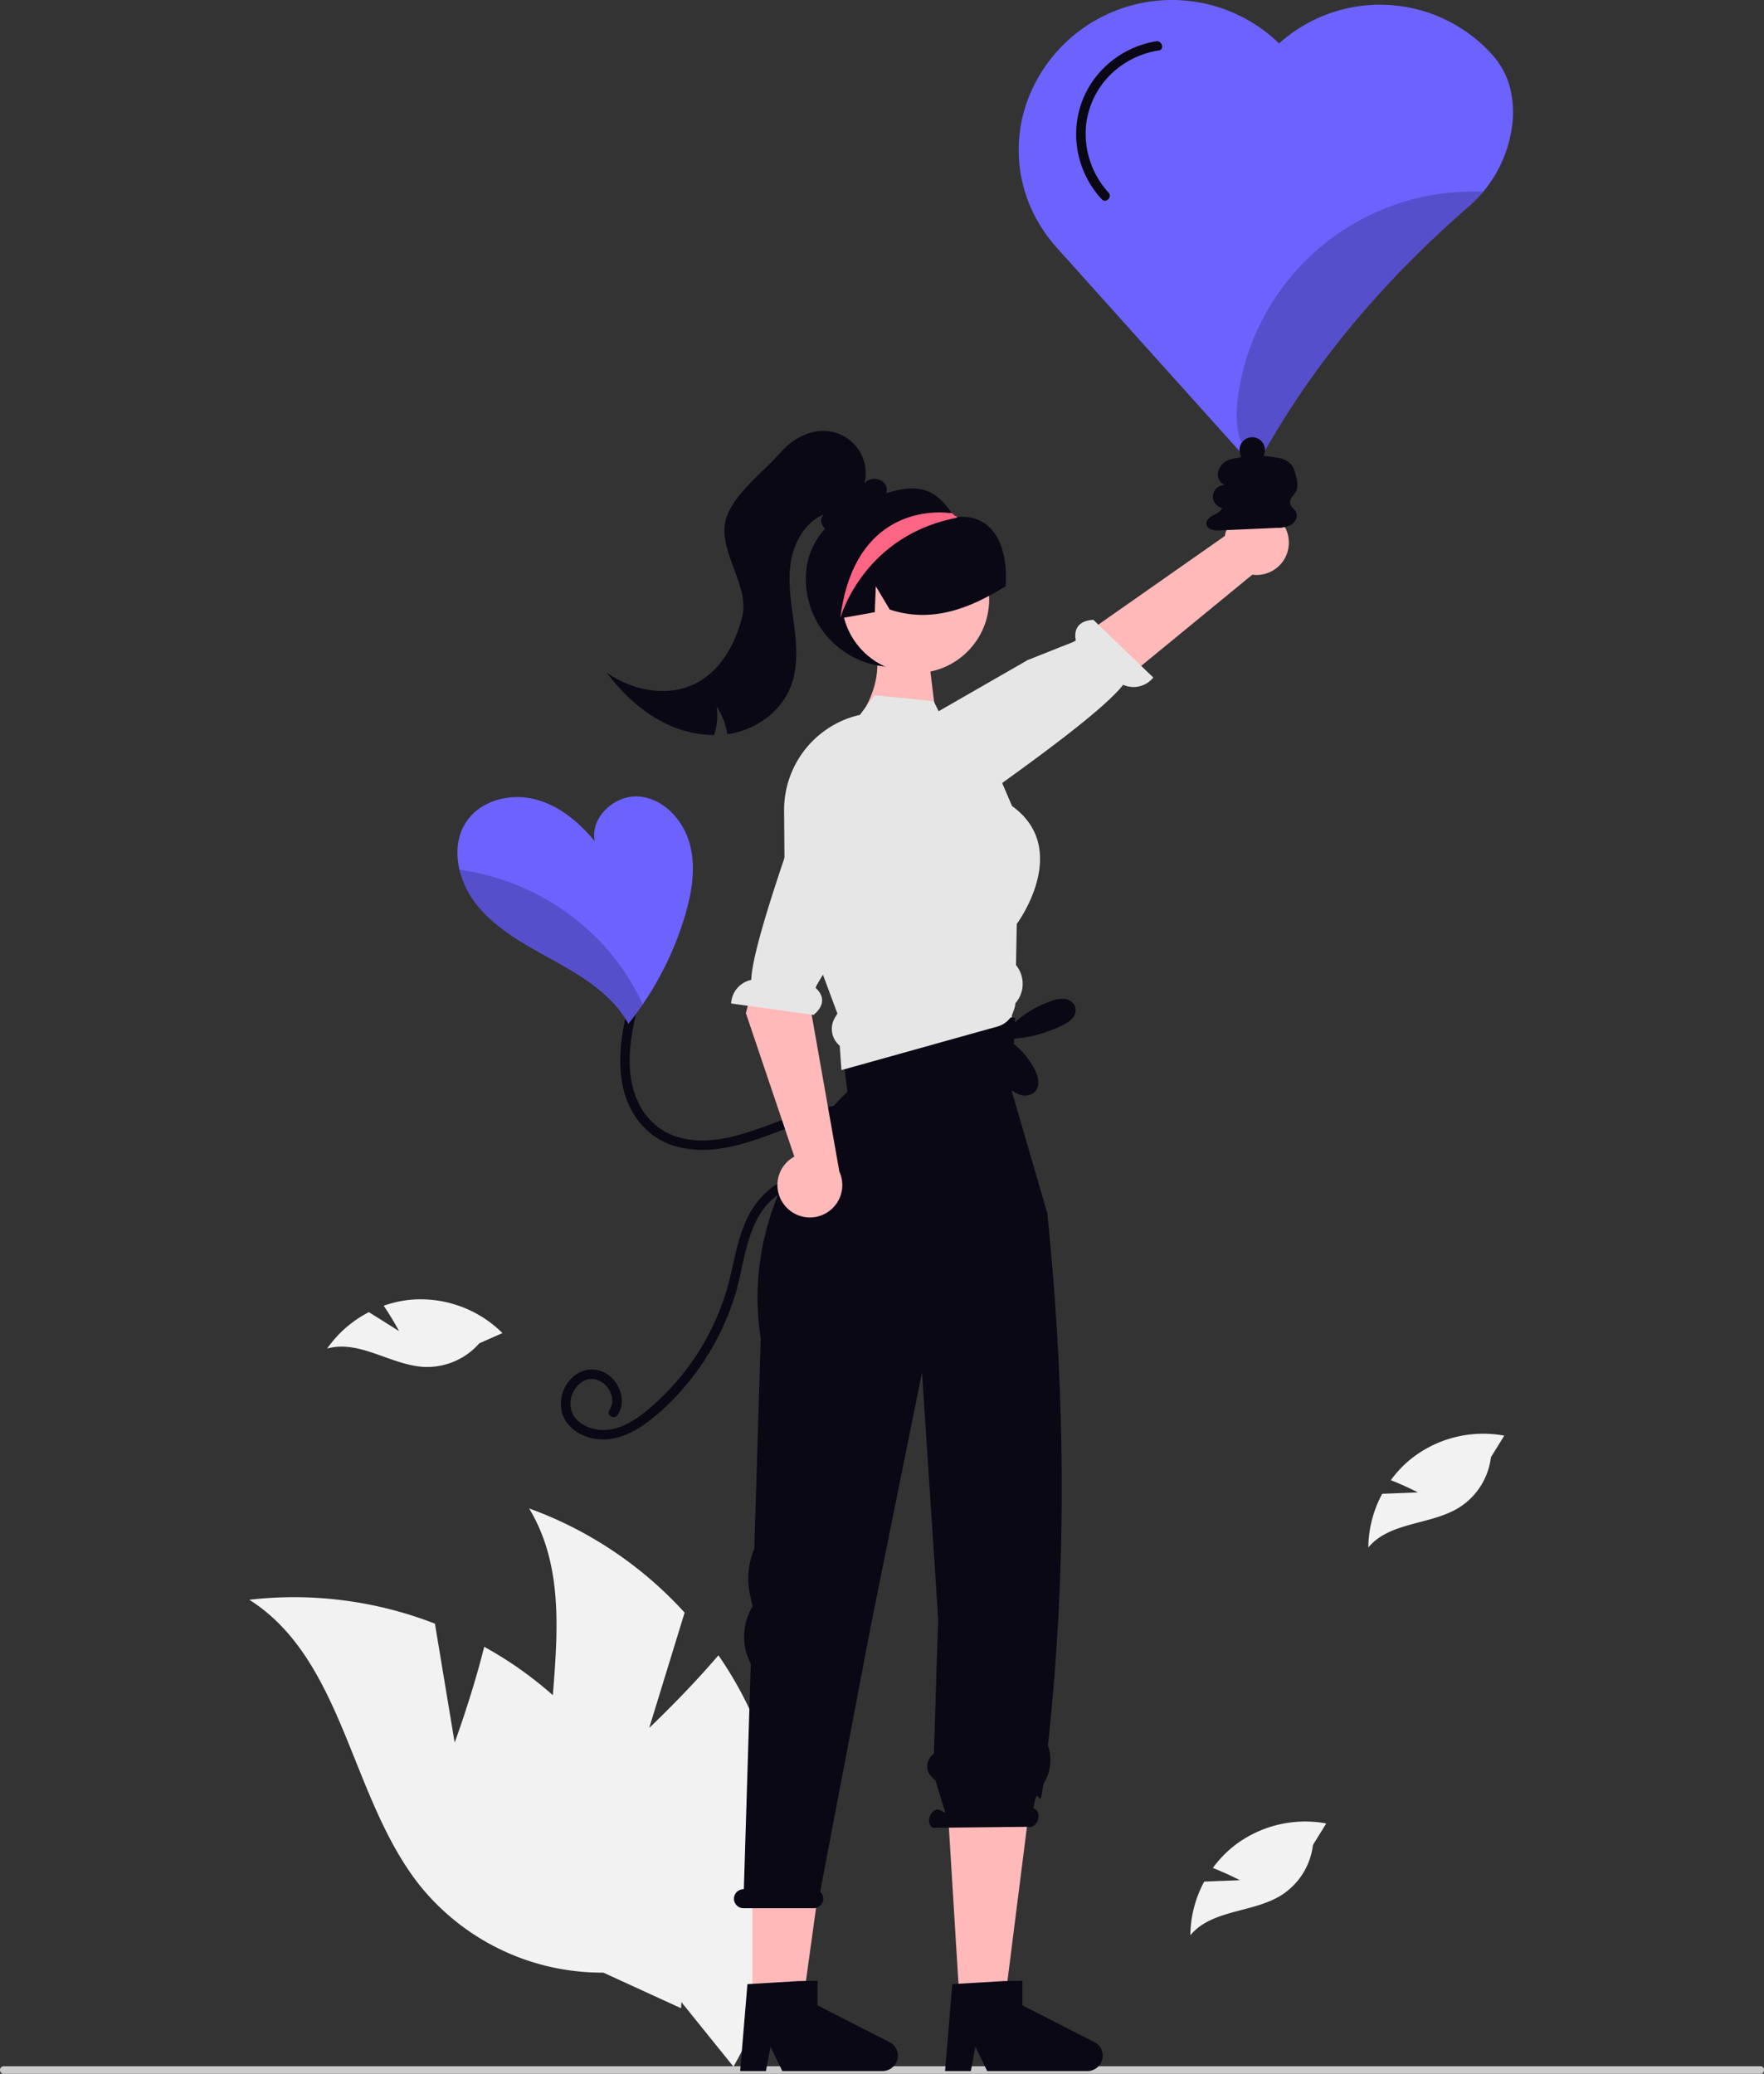 <svg xmlns="http://www.w3.org/2000/svg" xmlns:xlink="http://www.w3.org/1999/xlink" width="680.62" height="800.057" viewBox="0 0 680.62 800.057"><rect x="0" y="0" width="680.62" height="800.057" fill="#333333" stroke="none"/><g id="Group_141" data-name="Group 141" transform="translate(-620 -140)"><path id="Path_1240-291" data-name="Path 1240" d="M893.89,382.941,918.853,402.1l6.644-34.172-18.723-8.053C906.015,368.829,901.539,376.454,893.89,382.941Z" transform="matrix(0.951, -0.309, 0.309, 0.951, -15.819, 327.307)" fill="#ffb9b9"></path><path id="Path_2256-292" data-name="Path 2256" d="M961.785,775.308a1.572,1.572,0,0,1-.371,1.033,1.189,1.189,0,0,1-.9.426H282.435a1.473,1.473,0,0,1,0-2.919h678.08a1.189,1.189,0,0,1,.9.426,1.573,1.573,0,0,1,.371,1.033Z" transform="translate(338.835 163.29)" fill="#cbcbcb"></path><path id="Path_2257-293" data-name="Path 2257" d="M833.335,159.91a30.4,30.4,0,0,0-6.892-14.47,58.252,58.252,0,0,0-82.211-5.31l-.49.441a59.426,59.426,0,0,0-95.6,18.395,55.363,55.363,0,0,0,2.489,50.266,58.162,58.162,0,0,0,6.855,9.59c2.686,3.066,75.185,83.72,75.908,84.529a.916.916,0,0,0,.7.319c.025,0,.061-.012.1-.012a.327.327,0,0,0,.147-.037.938.938,0,0,0,.576-.417l.38-.625.454-.773,6.708-11.208c18.6-31.087,43.681-60.42,74.547-87.178a47.865,47.865,0,0,0,5.506-5.641,49.627,49.627,0,0,0,11.4-27.911,39.154,39.154,0,0,0-.576-9.958Z" transform="translate(369.781 16.186)" fill="#6c63ff"></path><path id="Path_2258-294" data-name="Path 2258" d="M535.576,683.029l13.654-44.467a150.084,150.084,0,0,0-59.992-40.193c22.442,37.18.7,85.682,9.758,128.154a90.274,90.274,0,0,0,48.353,61.52l20.72,25.672a151.272,151.272,0,0,0,11.118-126.172,146.118,146.118,0,0,0-16.919-32.519C549.954,669.5,535.576,683.029,535.576,683.029Z" transform="translate(334.922 123.578)" fill="#f2f2f2"></path><path id="Path_2259-295" data-name="Path 2259" d="M480.424,682.391,472.814,636.5a150.082,150.082,0,0,0-71.621-9.219c36.668,23.269,38.835,76.378,65.888,110.351a90.275,90.275,0,0,0,70.715,33.5L567.79,784.87a151.272,151.272,0,0,0-46.319-117.888,146.124,146.124,0,0,0-29.646-21.561C487.26,663.869,480.424,682.391,480.424,682.391Z" transform="translate(314.998 129.897)" fill="#f2f2f2"></path><path id="Path_2260-296" data-name="Path 2260" d="M307.566,305.666l-3.77,8.768,6.161,31.143,62.854-8.74-.5-37.974-1.262-8.318Z" transform="translate(637.75 205.698)" fill="#ffb6b6"></path><path id="Path_2261-297" data-name="Path 2261" d="M280.389,641.875h19.177l7.406-53.486H280.389Z" transform="translate(629.914 273.101)" fill="#ffb9b9"></path><path id="Path_2263-298" data-name="Path 2263" d="M345.546,646.824h16.945l9.968-78.745-31.84-1.557Z" transform="translate(644.86 268.152)" fill="#ffb9b9"></path><path id="Path_2264-299" data-name="Path 2264" d="M677.375,770.995l-28.413-14.547v-9.5l-7.575.153-15.451.932-4.033.236-2.8,33.53h9.943l1.766-9.387,4.548,9.387h38.645a5.928,5.928,0,0,0,3.366-10.806Z" transform="translate(365.538 157.202)" fill="#090814"></path><path id="Path_2265-300" data-name="Path 2265" d="M557.449,780.5h.054l2.667-86.968a22.741,22.741,0,0,1,.3-21.49l.382-.691-.99-4.589a29.231,29.231,0,0,1,1.67-17.592l2.488-81.125c-8.888-57.6,33.471-95.172,33.471-95.172L593.6,442.686l68.514,1.557-1.165,28.635,13.623,46.806c7.169,69.85,7.6,138.28.262,205.076a1.278,1.278,0,0,0,.084.564,17.053,17.053,0,0,1-1.377,13.761,5.2,5.2,0,0,0-.62,1.707c-1.511,11.71-1.708-3.1-3.71,8.5l.39.2c1.4.484,2,2.428,1.344,4.341s-2.333,3.072-3.736,2.587l-36.626.391c-1.4-.484-2-2.428-1.344-4.341s2.333-3.072,3.736-2.587l2.279,1.152-3.812-12.472-1.336-1.248a5.809,5.809,0,0,1,.738-9.077h0l1.108-36.21.539-15.329-1.111-17.39-5.137-78.22-19.443,96.189-19.86,104.191a3.64,3.64,0,0,1,1.139,3.376,3.774,3.774,0,0,1-3.76,2.986H557.352a3.672,3.672,0,0,1-3.536-4.649A3.717,3.717,0,0,1,557.449,780.5Z" transform="translate(349.507 88.347)" fill="#090814"></path><path id="Path_2266-301" data-name="Path 2266" d="M576.305,312.423A33.921,33.921,0,1,0,634.65,288.9l-.163-.163c-.271-.285-.543-.57-.828-.841a.014.014,0,0,1-.01,0,.013.013,0,0,1,0-.01,7.114,7.114,0,0,1-1.072-.963c-4.579-6.4-9.771-11.764-22.347-8.412C592.121,283.328,576.305,293.685,576.305,312.423Z" transform="translate(354.626 50.958)" fill="#090814"></path><path id="Path_2267-302" data-name="Path 2267" d="M749.464,296.354a12.425,12.425,0,0,1-14.077,12.84l-87.481,71.8L634.544,357.5l90.193-63.188a12.493,12.493,0,0,1,24.727,2.039Z" transform="translate(367.806 52.506)" fill="#ffb9b9"></path><path id="Path_2268-303" data-name="Path 2268" d="M617.29,394.359s2.85,5.913,13.934-2.486c8.874-6.724,51.236-35.737,60.646-48a9.761,9.761,0,0,0,11.637-2.791L680.362,318.8c-7.263.491-7.337,5.35-6.715,8.141l-18.6,7.391L606.6,362.163l8.555,27.958Z" transform="translate(361.481 60.311)" fill="#e6e6e6"></path><circle id="Ellipse_417" data-name="Ellipse 417" cx="28.445" cy="28.445" r="28.445" transform="translate(944.766 342.786)" fill="#ffb9b9"></circle><path id="Path_2269-304" data-name="Path 2269" d="M658.936,446.637l.292-15.868c1.154-1.585,10.833-15.423,8.664-29.246-1.015-6.508-4.548-11.974-10.472-16.23l-3.824-8.9-5.66-13.156-16.563-9.86-2.295-4.673-1.891-3.88-22.849-2.281-5.632,7.579-.111.014a36.971,36.971,0,0,0-14.255,6.675,37.618,37.618,0,0,0-14.88,30.011l.139,18.441.028,2.642.014,2.559,14.255,38.369.542,1.488,5.591,15.034-.96,1.585a8.418,8.418,0,0,0,1.85,10.806l.668,9.4,1.21-.334,6.884-1.919,52.068-14.533a9.456,9.456,0,0,0,4.937-3.324,2.017,2.017,0,0,0,.125-.181,5.24,5.24,0,0,0,.542-.821c1.182-2.99,1.307-3.8,1.321-4.631a11.419,11.419,0,0,0,.556-14.38Z" transform="translate(353.076 65.684)" fill="#e6e6e6"></path><path id="Path_2270-305" data-name="Path 2270" d="M586.668,326.375c.258-.041.516-.1.773-.136,4.437-.787,8.874-1.56,13.3-2.361l.407-10.027,5.359,8.982c12.225,4.057,23.664,1.764,34.423-3.3a97.191,97.191,0,0,0,10.312-5.685c1.093-16.958-5.763-27.815-18.521-26.676-.466.042-.8-.434-1.208-.638a.013.013,0,0,1-.01,0,.013.013,0,0,1,0-.01c-.692-.326-1.4-.638-2.1-.923a31.332,31.332,0,0,0-32.89,6.377C587.821,300.269,583.913,313.96,586.668,326.375Z" transform="translate(356.773 52.312)" fill="#090814"></path><path id="Path_2271-306" data-name="Path 2271" d="M621.533,283.416a5.272,5.272,0,0,1-4.353,3.755c-3.825,4.728-8.205,9.735-14.2,10.681a6.829,6.829,0,0,1-4.993-.862,2.78,2.78,0,0,1-.5-.4c-1.418-1.349-1.53-4.061.153-5.076-7.538,2.99-11.946,11.126-13.059,19.15s.431,16.132,1.446,24.17,1.46,16.48-1.7,23.948c-3.727,8.8-12.294,15.131-21.639,17.147-.834.181-1.669.334-2.517.431a25.682,25.682,0,0,0-4.144-10.653,22.979,22.979,0,0,1-.987,11.014,43.886,43.886,0,0,1-20.123-5.2c-8.469-4.464-15.52-11.279-21.292-18.914,9.944,7.051,23.684,9.693,34.5,4.116,9.679-5.007,15.4-15.52,17.9-26.117s-8.018-23.612-6.878-34.445,14.221-20.029,21.369-28.248c4.562-5.243,11.292-9.123,18.232-8.469a16.383,16.383,0,0,1,14.352,20.235c1.975-2.8,7.079-2.183,8.344,1A4.122,4.122,0,0,1,621.533,283.416Z" transform="translate(340.442 46.862)" fill="#090814"></path><path id="Path_2272-307" data-name="Path 2272" d="M587.138,325.884s8.426-31.452,44.546-38.711c.041-.013.176-.068.353-.149.108-.068.244-.136.38-.2-.407-.231-.8-.434-1.208-.638a.013.013,0,0,1-.01,0,.013.013,0,0,1,0-.01c-.353-.326-.706-.651-1.072-.963l-1.031.041S592.85,279.507,587.138,325.884Z" transform="translate(357.077 52.667)" fill="#fd6584"></path><path id="Path_2273-308" data-name="Path 2273" d="M666.425,441.13a4.8,4.8,0,0,0-3.977-3.012,11.421,11.421,0,0,0-5.16.747,39.683,39.683,0,0,0-16.779,10.909l.078,3.184a15.241,15.241,0,0,0,.25,19.117,9.4,9.4,0,0,0,4.879,3.159,5.489,5.489,0,0,0,5.378-1.622c1.923-2.341.994-5.869-.42-8.549a31.146,31.146,0,0,0-10.494-11.506,50.515,50.515,0,0,0,21.219-5.274,11.966,11.966,0,0,0,3.882-2.724,4.81,4.81,0,0,0,1.145-4.428Z" transform="translate(368.438 87.303)" fill="#090814"></path><path id="Path_2274-309" data-name="Path 2274" d="M772.394,597.5l-13.765.545a44.446,44.446,0,0,0-5.349,20.705c8.189-9.917,23.875-8.6,34.855-15.293a26.735,26.735,0,0,0,12.45-19.544l5.142-8.307a44.8,44.8,0,0,0-36.348,9.265,43.267,43.267,0,0,0-7.428,7.917C767.2,594.807,772.394,597.5,772.394,597.5Z" transform="translate(394.676 118.258)" fill="#f2f2f2"></path><path id="Path_2275-310" data-name="Path 2275" d="M716.394,719.5l-13.765.545a44.446,44.446,0,0,0-5.349,20.705c8.189-9.917,23.875-8.6,34.855-15.293a26.735,26.735,0,0,0,12.45-19.544l5.142-8.307a44.8,44.8,0,0,0-36.348,9.265,43.271,43.271,0,0,0-7.428,7.917C711.2,716.807,716.394,719.5,716.394,719.5Z" transform="translate(382.003 145.867)" fill="#f2f2f2"></path><path id="Path_2276-311" data-name="Path 2276" d="M453.455,544.85l-11.667-7.324a44.446,44.446,0,0,0-16.108,14.066c12.359-3.559,24.557,6.39,37.4,7.064a26.735,26.735,0,0,0,21.312-9.1l8.935-3.951A44.8,44.8,0,0,0,458.1,532.725a43.269,43.269,0,0,0-10.6,2.338C450.691,539.7,453.455,544.85,453.455,544.85Z" transform="translate(320.539 108.689)" fill="#f2f2f2"></path><path id="Path_2277-312" data-name="Path 2277" d="M734.623,285.453c-.275-1.843,1.725-3.157,2.473-4.864a7.776,7.776,0,0,0,0-4.681c-.432-2.069-.929-4.264-2.427-5.755a9.86,9.86,0,0,0-5.408-2.267,47.391,47.391,0,0,0-14.646-.259l3.691.225a19.439,19.439,0,0,0-6.885.8,6.957,6.957,0,0,0-4.619,4.811c-.457,2.278,1.1,4.947,3.417,5.142a4.465,4.465,0,1,0-1.831,8.741c-.532,1.44-2.117,2.129-3.474,2.847s-2.784,1.95-2.555,3.468c.3,2.007,2.985,2.419,5.013,2.331l22.077-.963a11.809,11.809,0,0,0,5.507-1.143c1.636-.955,2.778-3.046,2.022-4.784C736.392,287.758,734.838,286.9,734.623,285.453Z" transform="translate(383.146 48.629)" fill="#090814"></path><path id="Path_2278-313" data-name="Path 2278" d="M524.539,442.664c-3.034,13.33-4.476,28.441,3.616,40.37A27.715,27.715,0,0,0,542.5,493.9a40.706,40.706,0,0,0,18.28,1.123c13.8-1.912,26.07-9.1,39.644-11.893,5.99-1.232,12.348-1.639,18.115.732,4.321,1.776,8.872,5.347,8.893,10.442.021,5.231-4.522,8.7-9.041,10.312-6.029,2.146-12.3,1.315-18.549,1.045-6.735-.291-13.6.318-19.2,4.443a33.391,33.391,0,0,0-10.671,14.467c-2.812,6.826-3.954,14.164-5.752,21.286a94.519,94.519,0,0,1-6.784,18.549,96.084,96.084,0,0,1-23.476,30.43c-4.831,4.157-10.7,8.393-17.3,8.774-5.089.294-11.274-1.844-13.236-7a10.049,10.049,0,0,1,4.7-11.931c4.361-2.2,9.11.939,10.519,5.247a6.717,6.717,0,0,1-.7,6.057c-1.322,1.972,1.863,3.815,3.177,1.857,3.05-4.547,1.456-10.663-2.279-14.306a10.714,10.714,0,0,0-14.1-1.051,13.932,13.932,0,0,0-5.093,14.4c1.569,5.661,7.132,9.262,12.687,10.154,6.86,1.1,13.462-1.594,19-5.49a85.17,85.17,0,0,0,15.046-13.9,99.871,99.871,0,0,0,19.923-35.623c4.049-12.976,4.344-30.117,16.376-38.88,6.191-4.509,13.778-4.009,21.037-3.6,6.408.365,12.659.3,18.538-2.6,4.854-2.4,8.771-6.817,8.852-12.45.082-5.687-3.956-10.259-8.713-12.85-12.567-6.844-27.658-1.324-40,3.248-12.415,4.6-26.591,10-39.785,5.156a24.679,24.679,0,0,1-13.634-13.027c-3.2-6.776-3.65-14.464-2.912-21.817a94.954,94.954,0,0,1,2.023-11.565c.525-2.305-3.021-3.289-3.547-.978Z" transform="translate(337.188 88.043)" fill="#090814"></path><path id="Path_2279-314" data-name="Path 2279" d="M572.3,527.4a12.425,12.425,0,0,1,3.83-18.664l-18.7-55.361L572.7,394.7l24.622,11.131L582.13,450.087,593.5,514.5a12.493,12.493,0,0,1-21.2,12.9Z" transform="translate(350.354 77.488)" fill="#ffb9b9"></path><path id="Path_2280-315" data-name="Path 2280" d="M595.891,355.343s-5.783-3.105-9.8,10.208c-3.22,10.658-25.132,68.526-25.527,83.979a9.761,9.761,0,0,0-7.768,9.1l31.825,4.4c5.585-4.669,2.786-8.643.641-10.534l10.84-18.361,22.656-49.567-18.641-27.062Z" transform="translate(349.305 68.51)" fill="#e6e6e6"></path><path id="Path_2281-316" data-name="Path 2281" d="M554.461,420.429a123.667,123.667,0,0,1-16.261,34.14q-2.649,3.863-5.567,7.53a39.842,39.842,0,0,0-5.457-7.628c-7.419-8.155-17.364-13.489-27.015-18.836s-19.449-11.086-26.267-19.756a34.827,34.827,0,0,1-6.426-13.232c-1.545-6.536-.957-13.354,2.857-18.811,5.543-7.934,16.592-10.73,25.985-8.437s17.279,8.829,23.386,16.334c-2-9.222,7.726-18.125,17.131-17.315s16.948,9.038,19.449,18.137S557.159,411.379,554.461,420.429Z" transform="translate(329.816 72.886)" fill="#6c63ff"></path><path id="Path_2282-317" data-name="Path 2282" d="M692.225,136.81a37.276,37.276,0,0,0-24.781,15.775,36.035,36.035,0,0,0-4.8,29.651,36.756,36.756,0,0,0,8.574,15.515c1.616,1.737,4.214-.869,2.6-2.6a33.728,33.728,0,0,1-8.609-26.305,32.355,32.355,0,0,1,13.769-22.8,33.474,33.474,0,0,1,14.223-5.689c2.333-.351,1.342-3.9-.978-3.547Z" transform="translate(373.871 19.121)" fill="#090814"></path><g id="Group_139" data-name="Group 139" transform="translate(1097.15 213.877)" opacity="0.2"><path id="Path_2283-318" data-name="Path 2283" d="M806.988,184.145a47.871,47.871,0,0,1-5.506,5.641c-30.866,26.758-55.944,56.091-74.547,87.178l-6.708,11.208-.454.773a18.447,18.447,0,0,1-4.084-4.255c-4.292-6.242-4.317-14.446-3.262-21.951a91.523,91.523,0,0,1,94.56-78.594Z" transform="translate(-711.851 -184.059)"></path></g><g id="Group_140" data-name="Group 140" transform="translate(797.283 475.534)" opacity="0.2"><path id="Path_2284-319" data-name="Path 2284" d="M538.054,449.35q-2.649,3.863-5.567,7.53a39.842,39.842,0,0,0-5.457-7.628c-7.419-8.155-17.364-13.489-27.015-18.836s-19.449-11.086-26.267-19.756a34.827,34.827,0,0,1-6.426-13.232,92.912,92.912,0,0,1,56.287,29.86A90.39,90.39,0,0,1,538.054,449.35Z" transform="translate(-467.321 -397.429)"></path></g><circle id="Ellipse_418" data-name="Ellipse 418" cx="4.905" cy="4.905" r="4.905" transform="translate(1098.255 308.684)" fill="#090814"></circle><path id="Path_2285-320" data-name="Path 2285" d="M677.375,770.995l-28.413-14.547v-9.5l-7.575.153-15.451.932-4.033.236-2.8,33.53h9.943l1.766-9.387,4.548,9.387h38.645a5.928,5.928,0,0,0,3.366-10.806Z" transform="translate(286.485 157.202)" fill="#090814"></path></g></svg>
